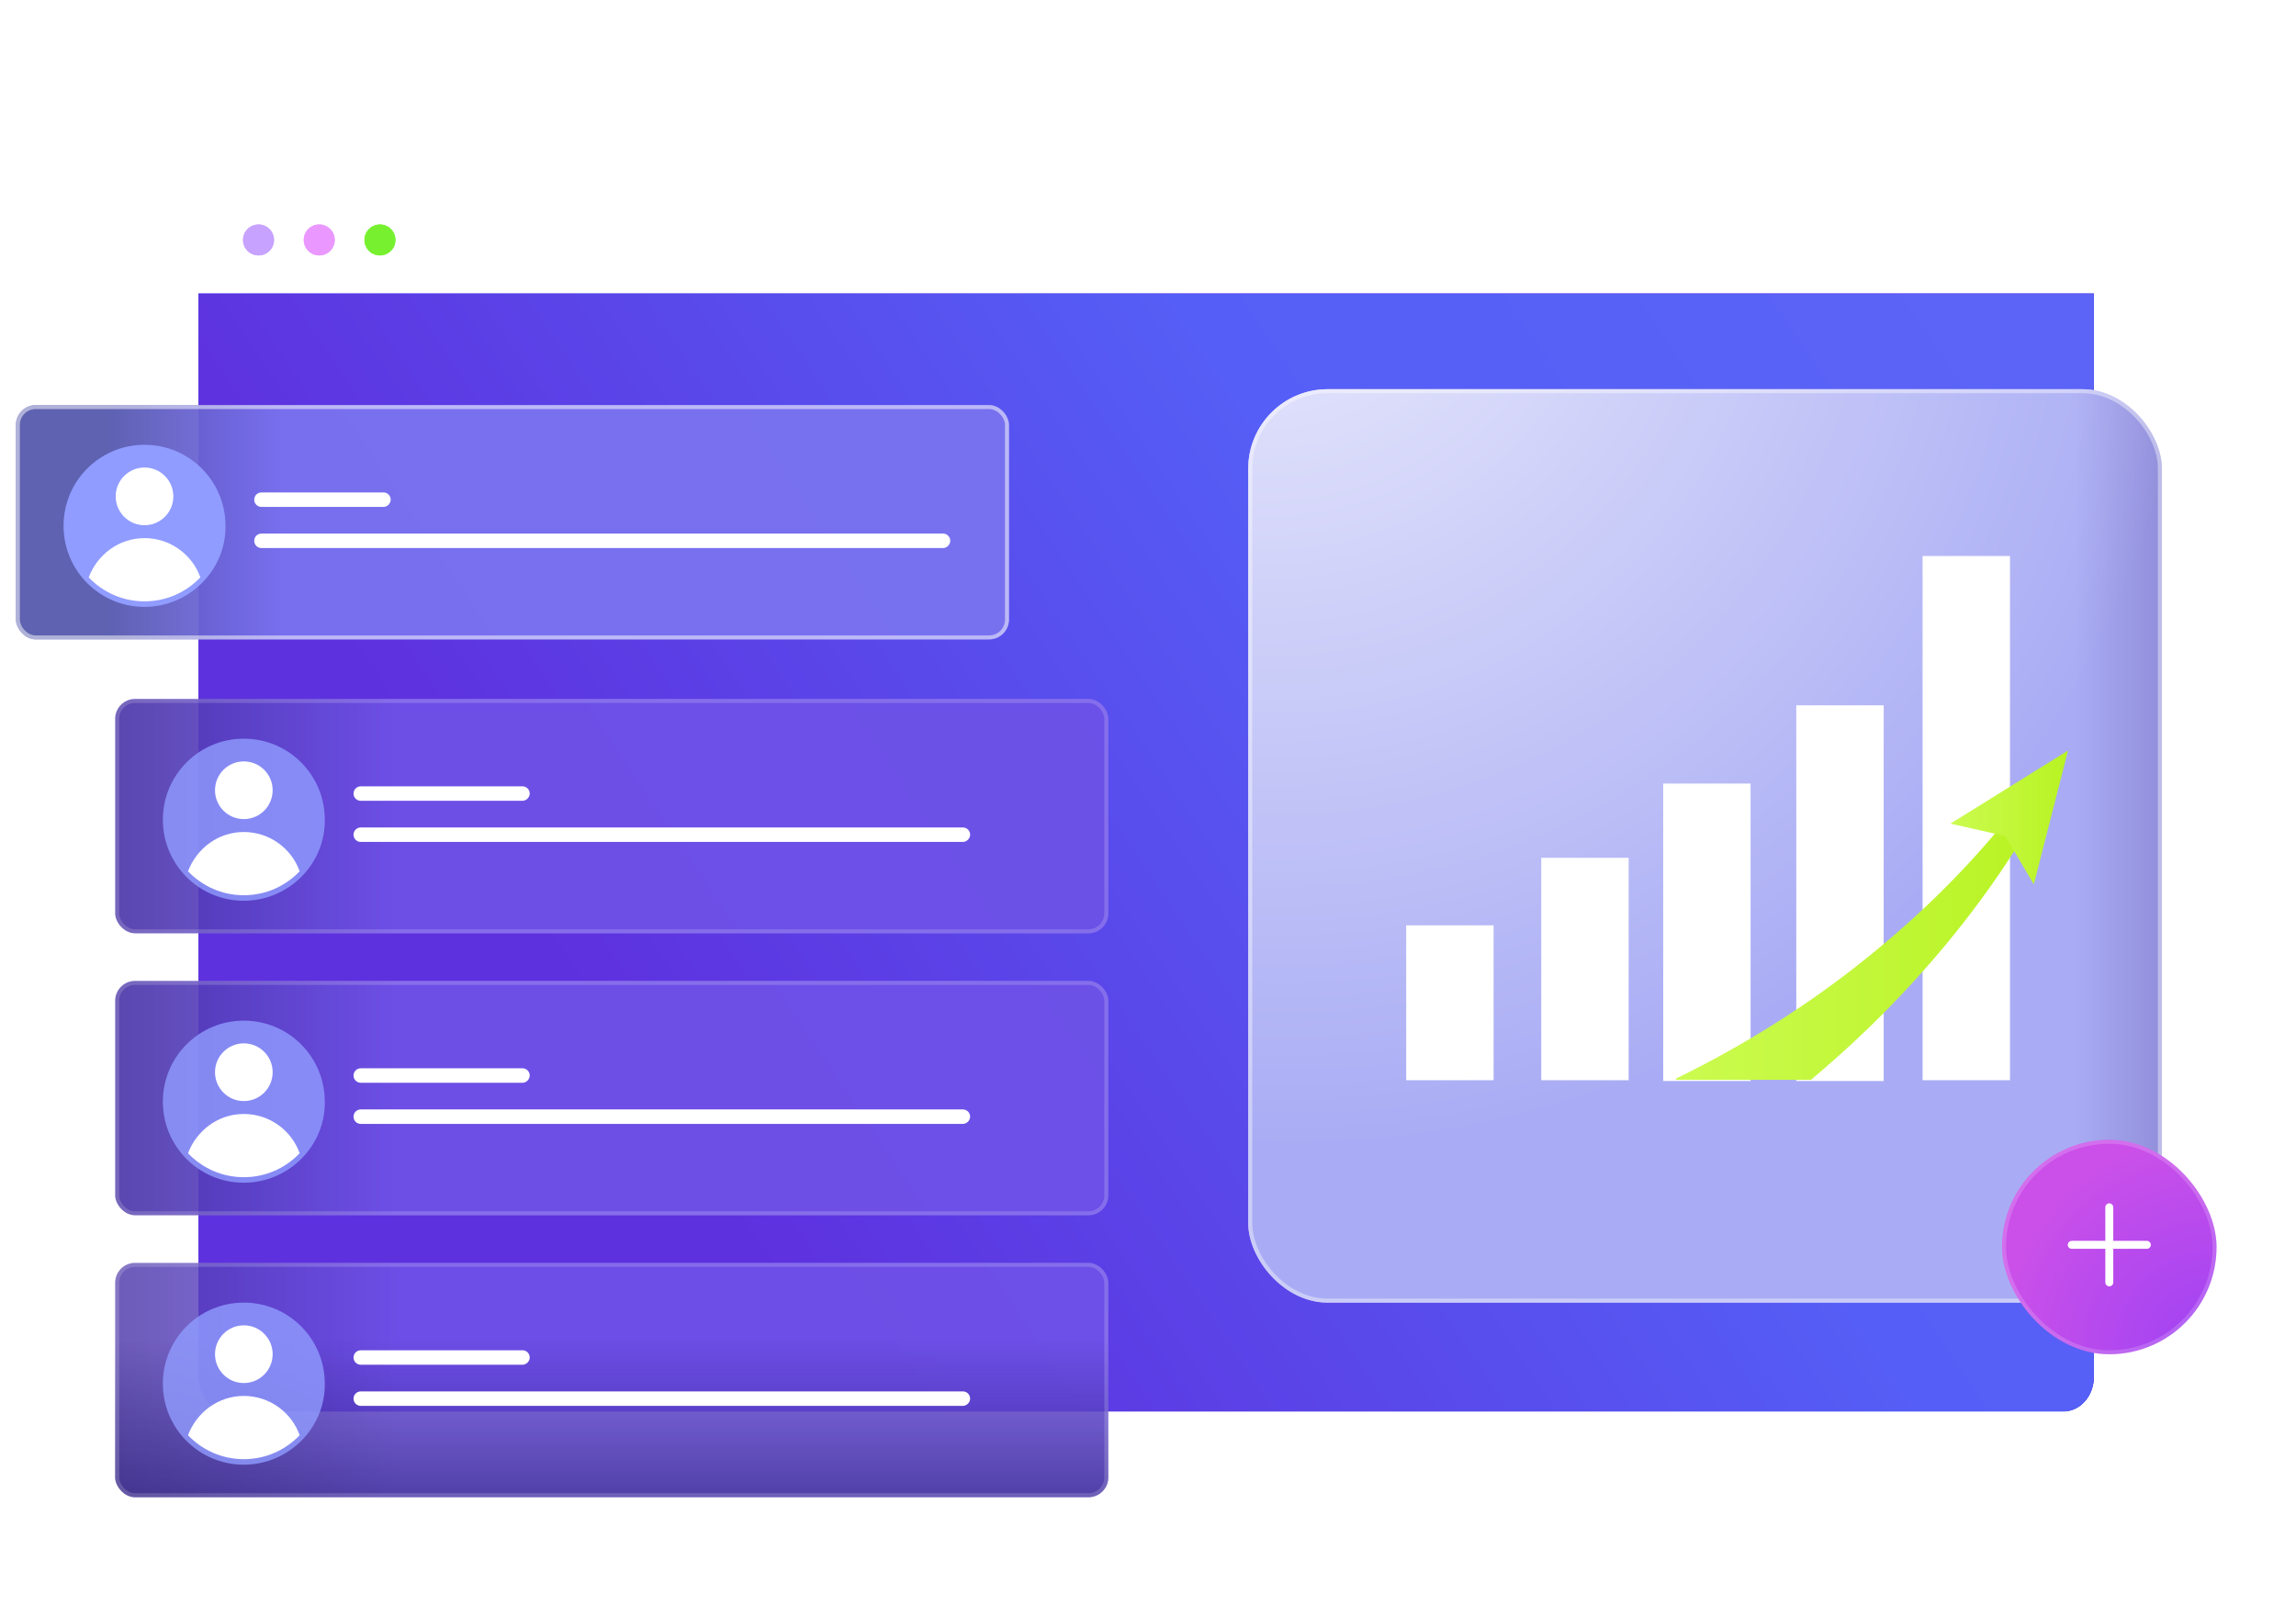 <?xml version="1.0" encoding="UTF-8"?> <svg xmlns="http://www.w3.org/2000/svg" width="578" height="407" viewBox="0 0 578 407" fill="none"> <g filter="url(#filter0_d_260_2630)"> <path d="M519.593 354.878H57.642C53.431 354.878 50 351.453 50 347.249V55.629C50 51.425 53.431 48 57.642 48H519.437C523.648 48 527.079 51.425 527.079 55.629V347.249C527.079 351.453 523.804 354.878 519.593 354.878Z" fill="white"></path> </g> <path d="M50 73.91V346.701C50 351.462 53.431 355.341 57.642 355.341H519.451C523.662 355.341 527.093 351.462 527.093 346.701V73.91H50Z" fill="url(#paint0_linear_260_2630)"></path> <path d="M50 73.91V346.701C50 351.462 53.431 355.341 57.642 355.341H519.451C523.662 355.341 527.093 351.462 527.093 346.701V73.91H50Z" fill="url(#paint1_linear_260_2630)"></path> <path d="M519.593 354.878H57.642C53.431 354.878 50 351.453 50 347.249V55.629C50 51.425 53.431 48 57.642 48H519.437C523.648 48 527.079 51.425 527.079 55.629V347.249C527.079 351.453 523.804 354.878 519.593 354.878Z" fill="white"></path> <path d="M50 73.91V346.701C50 351.462 53.431 355.341 57.642 355.341H519.451C523.662 355.341 527.093 351.462 527.093 346.701V73.91H50Z" fill="url(#paint2_linear_260_2630)"></path> <path d="M50 73.91V346.701C50 351.462 53.431 355.341 57.642 355.341H519.451C523.662 355.341 527.093 351.462 527.093 346.701V73.91H50Z" fill="url(#paint3_linear_260_2630)"></path> <path d="M50 74V346.791C50 351.552 53.431 355.431 57.642 355.431H519.451C523.662 355.431 527.093 351.552 527.093 346.791V74H50Z" fill="url(#paint4_linear_260_2630)"></path> <path d="M65.083 64.314C67.237 64.314 68.982 62.572 68.982 60.422C68.982 58.272 67.237 56.529 65.083 56.529C62.93 56.529 61.184 58.272 61.184 60.422C61.184 62.572 62.93 64.314 65.083 64.314Z" fill="#C7A2FF"></path> <path d="M80.367 64.314C82.521 64.314 84.266 62.572 84.266 60.422C84.266 58.272 82.521 56.529 80.367 56.529C78.214 56.529 76.468 58.272 76.468 60.422C76.468 62.572 78.214 64.314 80.367 64.314Z" fill="#EA98FF"></path> <path d="M95.651 64.314C97.805 64.314 99.55 62.572 99.55 60.422C99.55 58.272 97.805 56.529 95.651 56.529C93.498 56.529 91.752 58.272 91.752 60.422C91.752 62.572 93.498 64.314 95.651 64.314Z" fill="#77F12F"></path> <path d="M65.083 64.314C67.237 64.314 68.982 62.572 68.982 60.422C68.982 58.272 67.237 56.529 65.083 56.529C62.93 56.529 61.184 58.272 61.184 60.422C61.184 62.572 62.93 64.314 65.083 64.314Z" fill="#C7A2FF"></path> <path d="M80.367 64.314C82.521 64.314 84.266 62.572 84.266 60.422C84.266 58.272 82.521 56.529 80.367 56.529C78.214 56.529 76.468 58.272 76.468 60.422C76.468 62.572 78.214 64.314 80.367 64.314Z" fill="#EA98FF"></path> <path d="M95.651 64.314C97.805 64.314 99.55 62.572 99.55 60.422C99.55 58.272 97.805 56.529 95.651 56.529C93.498 56.529 91.752 58.272 91.752 60.422C91.752 62.572 93.498 64.314 95.651 64.314Z" fill="#77F12F"></path> <rect x="314.236" y="98" width="230" height="230" rx="20" fill="white" fill-opacity="0.45"></rect> <rect x="314.236" y="98" width="230" height="230" rx="20" fill="url(#paint5_linear_260_2630)"></rect> <rect x="314.236" y="98" width="230" height="230" rx="20" fill="url(#paint6_radial_260_2630)" fill-opacity="0.8"></rect> <rect x="314.736" y="98.5" width="229" height="229" rx="19.5" stroke="white" stroke-opacity="0.4"></rect> <path d="M376 233H354V272H376V233Z" fill="white"></path> <path d="M410 216H388V272H410V216Z" fill="white"></path> <path d="M506 140H484V272H506V140Z" fill="white"></path> <path d="M474.2 177.6H452.2V272.2H474.2V177.6Z" fill="white"></path> <path d="M440.7 197.3H418.7V272.2H440.7V197.3Z" fill="white"></path> <path d="M515 200.9C505.4 218.6 493.2 235 479.2 249.9C471.9 257.7 464.1 265 455.9 271.9H422L421.9 271.6C439.1 263.2 455.6 252.9 470.7 240.6C485.8 228.4 499.6 214.3 511.3 198.4L515 200.9Z" fill="url(#paint7_linear_260_2630)"></path> <path d="M520.6 189L491 207.4L504.8 210.5L512 222.7L520.6 189Z" fill="url(#paint8_linear_260_2630)"></path> <rect x="4" y="102" width="250" height="59" rx="5" fill="#A2BAFF" fill-opacity="0.4"></rect> <rect x="4" y="102" width="250" height="59" rx="5" fill="url(#paint9_linear_260_2630)" fill-opacity="0.9"></rect> <rect x="4.5" y="102.5" width="249" height="58" rx="4.5" stroke="white" stroke-opacity="0.5"></rect> <path d="M96.535 127.642H65.819C64.808 127.642 64 126.833 64 125.821C64 124.809 64.808 124 65.819 124H96.535C97.546 124 98.355 124.809 98.355 125.821C98.355 126.732 97.546 127.642 96.535 127.642Z" fill="white"></path> <path d="M237.403 138H65.819C64.808 138 64 137.19 64 136.179C64 135.167 64.808 134.357 65.819 134.357H237.403C238.413 134.357 239.222 135.167 239.222 136.179C239.222 137.089 238.413 138 237.403 138Z" fill="white"></path> <path d="M36.382 152.813C25.11 152.813 16 143.692 16 132.407C16 121.121 25.11 112 36.382 112C47.654 112 56.765 121.121 56.765 132.407C56.919 143.537 47.654 152.813 36.382 152.813Z" fill="#909CFF"></path> <path d="M36.382 132.252C40.39 132.252 43.639 128.999 43.639 124.986C43.639 120.973 40.39 117.72 36.382 117.72C32.374 117.72 29.125 120.973 29.125 124.986C29.125 128.999 32.374 132.252 36.382 132.252Z" fill="white"></path> <path d="M36.382 151.421C41.941 151.421 46.882 149.102 50.434 145.392C48.426 139.672 42.867 135.498 36.382 135.498C29.897 135.498 24.492 139.672 22.331 145.392C25.882 149.102 30.823 151.421 36.382 151.421Z" fill="white"></path> <rect x="29" y="176" width="250" height="59" rx="5" fill="white" fill-opacity="0.1"></rect> <rect x="29" y="176" width="250" height="59" rx="5" fill="url(#paint10_linear_260_2630)" fill-opacity="0.9"></rect> <rect x="29.5" y="176.5" width="249" height="58" rx="4.5" stroke="white" stroke-opacity="0.17"></rect> <path d="M131.535 201.642H90.819C89.808 201.642 89 200.833 89 199.821C89 198.809 89.808 198 90.819 198H131.535C132.546 198 133.354 198.809 133.354 199.821C133.354 200.732 132.546 201.642 131.535 201.642Z" fill="white"></path> <path d="M242.403 212H90.819C89.808 212 89 211.19 89 210.179C89 209.167 89.808 208.357 90.819 208.357H242.403C243.413 208.357 244.222 209.167 244.222 210.179C244.222 211.089 243.413 212 242.403 212Z" fill="white"></path> <path opacity="0.8" d="M61.382 226.813C50.11 226.813 41 217.692 41 206.407C41 195.121 50.11 186 61.382 186C72.654 186 81.765 195.121 81.765 206.407C81.919 217.537 72.654 226.813 61.382 226.813Z" fill="#909CFF"></path> <path d="M61.382 206.252C65.39 206.252 68.639 202.999 68.639 198.986C68.639 194.973 65.39 191.72 61.382 191.72C57.374 191.72 54.125 194.973 54.125 198.986C54.125 202.999 57.374 206.252 61.382 206.252Z" fill="white"></path> <path d="M61.382 225.421C66.941 225.421 71.882 223.102 75.434 219.392C73.426 213.672 67.867 209.498 61.382 209.498C54.897 209.498 49.492 213.672 47.331 219.392C50.882 223.102 55.823 225.421 61.382 225.421Z" fill="white"></path> <rect x="29" y="247" width="250" height="59" rx="5" fill="white" fill-opacity="0.1"></rect> <rect x="29" y="247" width="250" height="59" rx="5" fill="url(#paint11_linear_260_2630)" fill-opacity="0.9"></rect> <rect x="29.5" y="247.5" width="249" height="58" rx="4.5" stroke="white" stroke-opacity="0.17"></rect> <path d="M131.535 272.642H90.819C89.808 272.642 89 271.833 89 270.821C89 269.809 89.808 269 90.819 269H131.535C132.546 269 133.354 269.809 133.354 270.821C133.354 271.732 132.546 272.642 131.535 272.642Z" fill="white"></path> <path d="M242.403 283H90.819C89.808 283 89 282.19 89 281.179C89 280.167 89.808 279.357 90.819 279.357H242.403C243.413 279.357 244.222 280.167 244.222 281.179C244.222 282.089 243.413 283 242.403 283Z" fill="white"></path> <path opacity="0.8" d="M61.382 297.813C50.11 297.813 41 288.692 41 277.407C41 266.121 50.11 257 61.382 257C72.654 257 81.765 266.121 81.765 277.407C81.919 288.537 72.654 297.813 61.382 297.813Z" fill="#909CFF"></path> <path d="M61.382 277.252C65.39 277.252 68.639 273.999 68.639 269.986C68.639 265.973 65.39 262.72 61.382 262.72C57.374 262.72 54.125 265.973 54.125 269.986C54.125 273.999 57.374 277.252 61.382 277.252Z" fill="white"></path> <path d="M61.382 296.421C66.941 296.421 71.882 294.102 75.434 290.392C73.426 284.672 67.867 280.498 61.382 280.498C54.897 280.498 49.492 284.672 47.331 290.392C50.882 294.102 55.823 296.421 61.382 296.421Z" fill="white"></path> <rect x="29" y="318" width="250" height="59" rx="5" fill="white" fill-opacity="0.1"></rect> <rect x="29" y="318" width="250" height="59" rx="5" fill="url(#paint12_linear_260_2630)" fill-opacity="0.8"></rect> <rect x="29" y="318" width="250" height="59" rx="5" fill="url(#paint13_linear_260_2630)" fill-opacity="0.5"></rect> <rect x="29.5" y="318.5" width="249" height="58" rx="4.5" stroke="white" stroke-opacity="0.17"></rect> <path d="M131.535 343.642H90.819C89.808 343.642 89 342.833 89 341.821C89 340.809 89.808 340 90.819 340H131.535C132.546 340 133.354 340.809 133.354 341.821C133.354 342.732 132.546 343.642 131.535 343.642Z" fill="white"></path> <path d="M242.403 354H90.819C89.808 354 89 353.19 89 352.179C89 351.167 89.808 350.357 90.819 350.357H242.403C243.413 350.357 244.222 351.167 244.222 352.179C244.222 353.089 243.413 354 242.403 354Z" fill="white"></path> <path opacity="0.8" d="M61.382 368.813C50.11 368.813 41 359.692 41 348.407C41 337.121 50.11 328 61.382 328C72.654 328 81.765 337.121 81.765 348.407C81.919 359.537 72.654 368.813 61.382 368.813Z" fill="#909CFF"></path> <path d="M61.382 348.252C65.39 348.252 68.639 344.999 68.639 340.986C68.639 336.973 65.39 333.72 61.382 333.72C57.374 333.72 54.125 336.973 54.125 340.986C54.125 344.999 57.374 348.252 61.382 348.252Z" fill="white"></path> <path d="M61.382 367.421C66.941 367.421 71.882 365.102 75.434 361.392C73.426 355.672 67.867 351.498 61.382 351.498C54.897 351.498 49.492 355.672 47.331 361.392C50.882 365.102 55.823 367.421 61.382 367.421Z" fill="white"></path> <g filter="url(#filter1_d_260_2630)"> <rect x="504" y="286" width="54" height="54" rx="27" fill="url(#paint14_radial_260_2630)"></rect> <rect x="504.5" y="286.5" width="53" height="53" rx="26.5" stroke="white" stroke-opacity="0.17"></rect> </g> <path d="M540.45 313.45H521.55" stroke="white" stroke-width="2" stroke-miterlimit="10" stroke-linecap="round" stroke-linejoin="round"></path> <path d="M531 304V322.9" stroke="white" stroke-width="2" stroke-miterlimit="10" stroke-linecap="round" stroke-linejoin="round"></path> <defs> <filter id="filter0_d_260_2630" x="0" y="0" width="577.079" height="406.878" filterUnits="userSpaceOnUse" color-interpolation-filters="sRGB"> <feFlood flood-opacity="0" result="BackgroundImageFix"></feFlood> <feColorMatrix in="SourceAlpha" type="matrix" values="0 0 0 0 0 0 0 0 0 0 0 0 0 0 0 0 0 0 127 0" result="hardAlpha"></feColorMatrix> <feOffset dy="2"></feOffset> <feGaussianBlur stdDeviation="25"></feGaussianBlur> <feComposite in2="hardAlpha" operator="out"></feComposite> <feColorMatrix type="matrix" values="0 0 0 0 0.279 0 0 0 0 0.166 0 0 0 0 0.971 0 0 0 0.5 0"></feColorMatrix> <feBlend mode="normal" in2="BackgroundImageFix" result="effect1_dropShadow_260_2630"></feBlend> <feBlend mode="normal" in="SourceGraphic" in2="effect1_dropShadow_260_2630" result="shape"></feBlend> </filter> <filter id="filter1_d_260_2630" x="494" y="277" width="74" height="74" filterUnits="userSpaceOnUse" color-interpolation-filters="sRGB"> <feFlood flood-opacity="0" result="BackgroundImageFix"></feFlood> <feColorMatrix in="SourceAlpha" type="matrix" values="0 0 0 0 0 0 0 0 0 0 0 0 0 0 0 0 0 0 127 0" result="hardAlpha"></feColorMatrix> <feOffset dy="1"></feOffset> <feGaussianBlur stdDeviation="5"></feGaussianBlur> <feComposite in2="hardAlpha" operator="out"></feComposite> <feColorMatrix type="matrix" values="0 0 0 0 0.792 0 0 0 0 0.314 0 0 0 0 0.918 0 0 0 0.7 0"></feColorMatrix> <feBlend mode="normal" in2="BackgroundImageFix" result="effect1_dropShadow_260_2630"></feBlend> <feBlend mode="normal" in="SourceGraphic" in2="effect1_dropShadow_260_2630" result="shape"></feBlend> </filter> <linearGradient id="paint0_linear_260_2630" x1="218.344" y1="453.878" x2="425.349" y2="-106.916" gradientUnits="userSpaceOnUse"> <stop stop-color="#543FF3"></stop> <stop offset="1" stop-color="#402AE5"></stop> </linearGradient> <linearGradient id="paint1_linear_260_2630" x1="218.344" y1="453.878" x2="425.349" y2="-106.916" gradientUnits="userSpaceOnUse"> <stop stop-color="#543FF3"></stop> <stop offset="1" stop-color="#402AE5"></stop> </linearGradient> <linearGradient id="paint2_linear_260_2630" x1="218.344" y1="453.878" x2="425.349" y2="-106.916" gradientUnits="userSpaceOnUse"> <stop stop-color="#543FF3"></stop> <stop offset="1" stop-color="#402AE5"></stop> </linearGradient> <linearGradient id="paint3_linear_260_2630" x1="218.344" y1="453.878" x2="425.349" y2="-106.916" gradientUnits="userSpaceOnUse"> <stop stop-color="#543FF3"></stop> <stop offset="1" stop-color="#402AE5"></stop> </linearGradient> <linearGradient id="paint4_linear_260_2630" x1="220.554" y1="361" x2="542.748" y2="144.898" gradientUnits="userSpaceOnUse"> <stop stop-color="#5E31DE"></stop> <stop offset="0.572" stop-color="#555EF6"></stop> <stop offset="1" stop-color="#5B64F6"></stop> </linearGradient> <linearGradient id="paint5_linear_260_2630" x1="518.5" y1="290" x2="544" y2="290" gradientUnits="userSpaceOnUse"> <stop offset="0.15" stop-color="#A9ACF4"></stop> <stop offset="1" stop-color="#928FDB"></stop> </linearGradient> <radialGradient id="paint6_radial_260_2630" cx="0" cy="0" r="1" gradientUnits="userSpaceOnUse" gradientTransform="translate(314 42.5) rotate(61.059) scale(250.406 234.969)"> <stop stop-color="white"></stop> <stop offset="1" stop-color="white" stop-opacity="0"></stop> </radialGradient> <linearGradient id="paint7_linear_260_2630" x1="421.843" y1="235.13" x2="514.793" y2="235.13" gradientUnits="userSpaceOnUse"> <stop stop-color="#CBFB50"></stop> <stop offset="1" stop-color="#B8F322"></stop> </linearGradient> <linearGradient id="paint8_linear_260_2630" x1="490.982" y1="205.841" x2="520.534" y2="205.841" gradientUnits="userSpaceOnUse"> <stop stop-color="#CBFB50"></stop> <stop offset="1" stop-color="#B8F322"></stop> </linearGradient> <linearGradient id="paint9_linear_260_2630" x1="72" y1="110" x2="27" y2="110" gradientUnits="userSpaceOnUse"> <stop offset="0.015" stop-color="#7870EF"></stop> <stop offset="0.609" stop-color="#635DC8"></stop> <stop offset="1" stop-color="#5154A9"></stop> </linearGradient> <linearGradient id="paint10_linear_260_2630" x1="100" y1="214" x2="29" y2="214" gradientUnits="userSpaceOnUse"> <stop stop-color="#6D50E7"></stop> <stop offset="1" stop-color="#4833A6"></stop> </linearGradient> <linearGradient id="paint11_linear_260_2630" x1="100" y1="285" x2="29" y2="285" gradientUnits="userSpaceOnUse"> <stop stop-color="#6D50E7"></stop> <stop offset="1" stop-color="#4833A6"></stop> </linearGradient> <linearGradient id="paint12_linear_260_2630" x1="100" y1="356" x2="29" y2="356" gradientUnits="userSpaceOnUse"> <stop stop-color="#6D50E7"></stop> <stop offset="1" stop-color="#4833A6"></stop> </linearGradient> <linearGradient id="paint13_linear_260_2630" x1="123.5" y1="377" x2="123.5" y2="337" gradientUnits="userSpaceOnUse"> <stop stop-color="#180D65"></stop> <stop offset="1" stop-color="#180D65" stop-opacity="0"></stop> </linearGradient> <radialGradient id="paint14_radial_260_2630" cx="0" cy="0" r="1" gradientUnits="userSpaceOnUse" gradientTransform="translate(560.5 342.5) rotate(-130.549) scale(59.222 53.956)"> <stop offset="0.016" stop-color="#9B41F4"></stop> <stop offset="1" stop-color="#CA50E9"></stop> </radialGradient> </defs> </svg> 